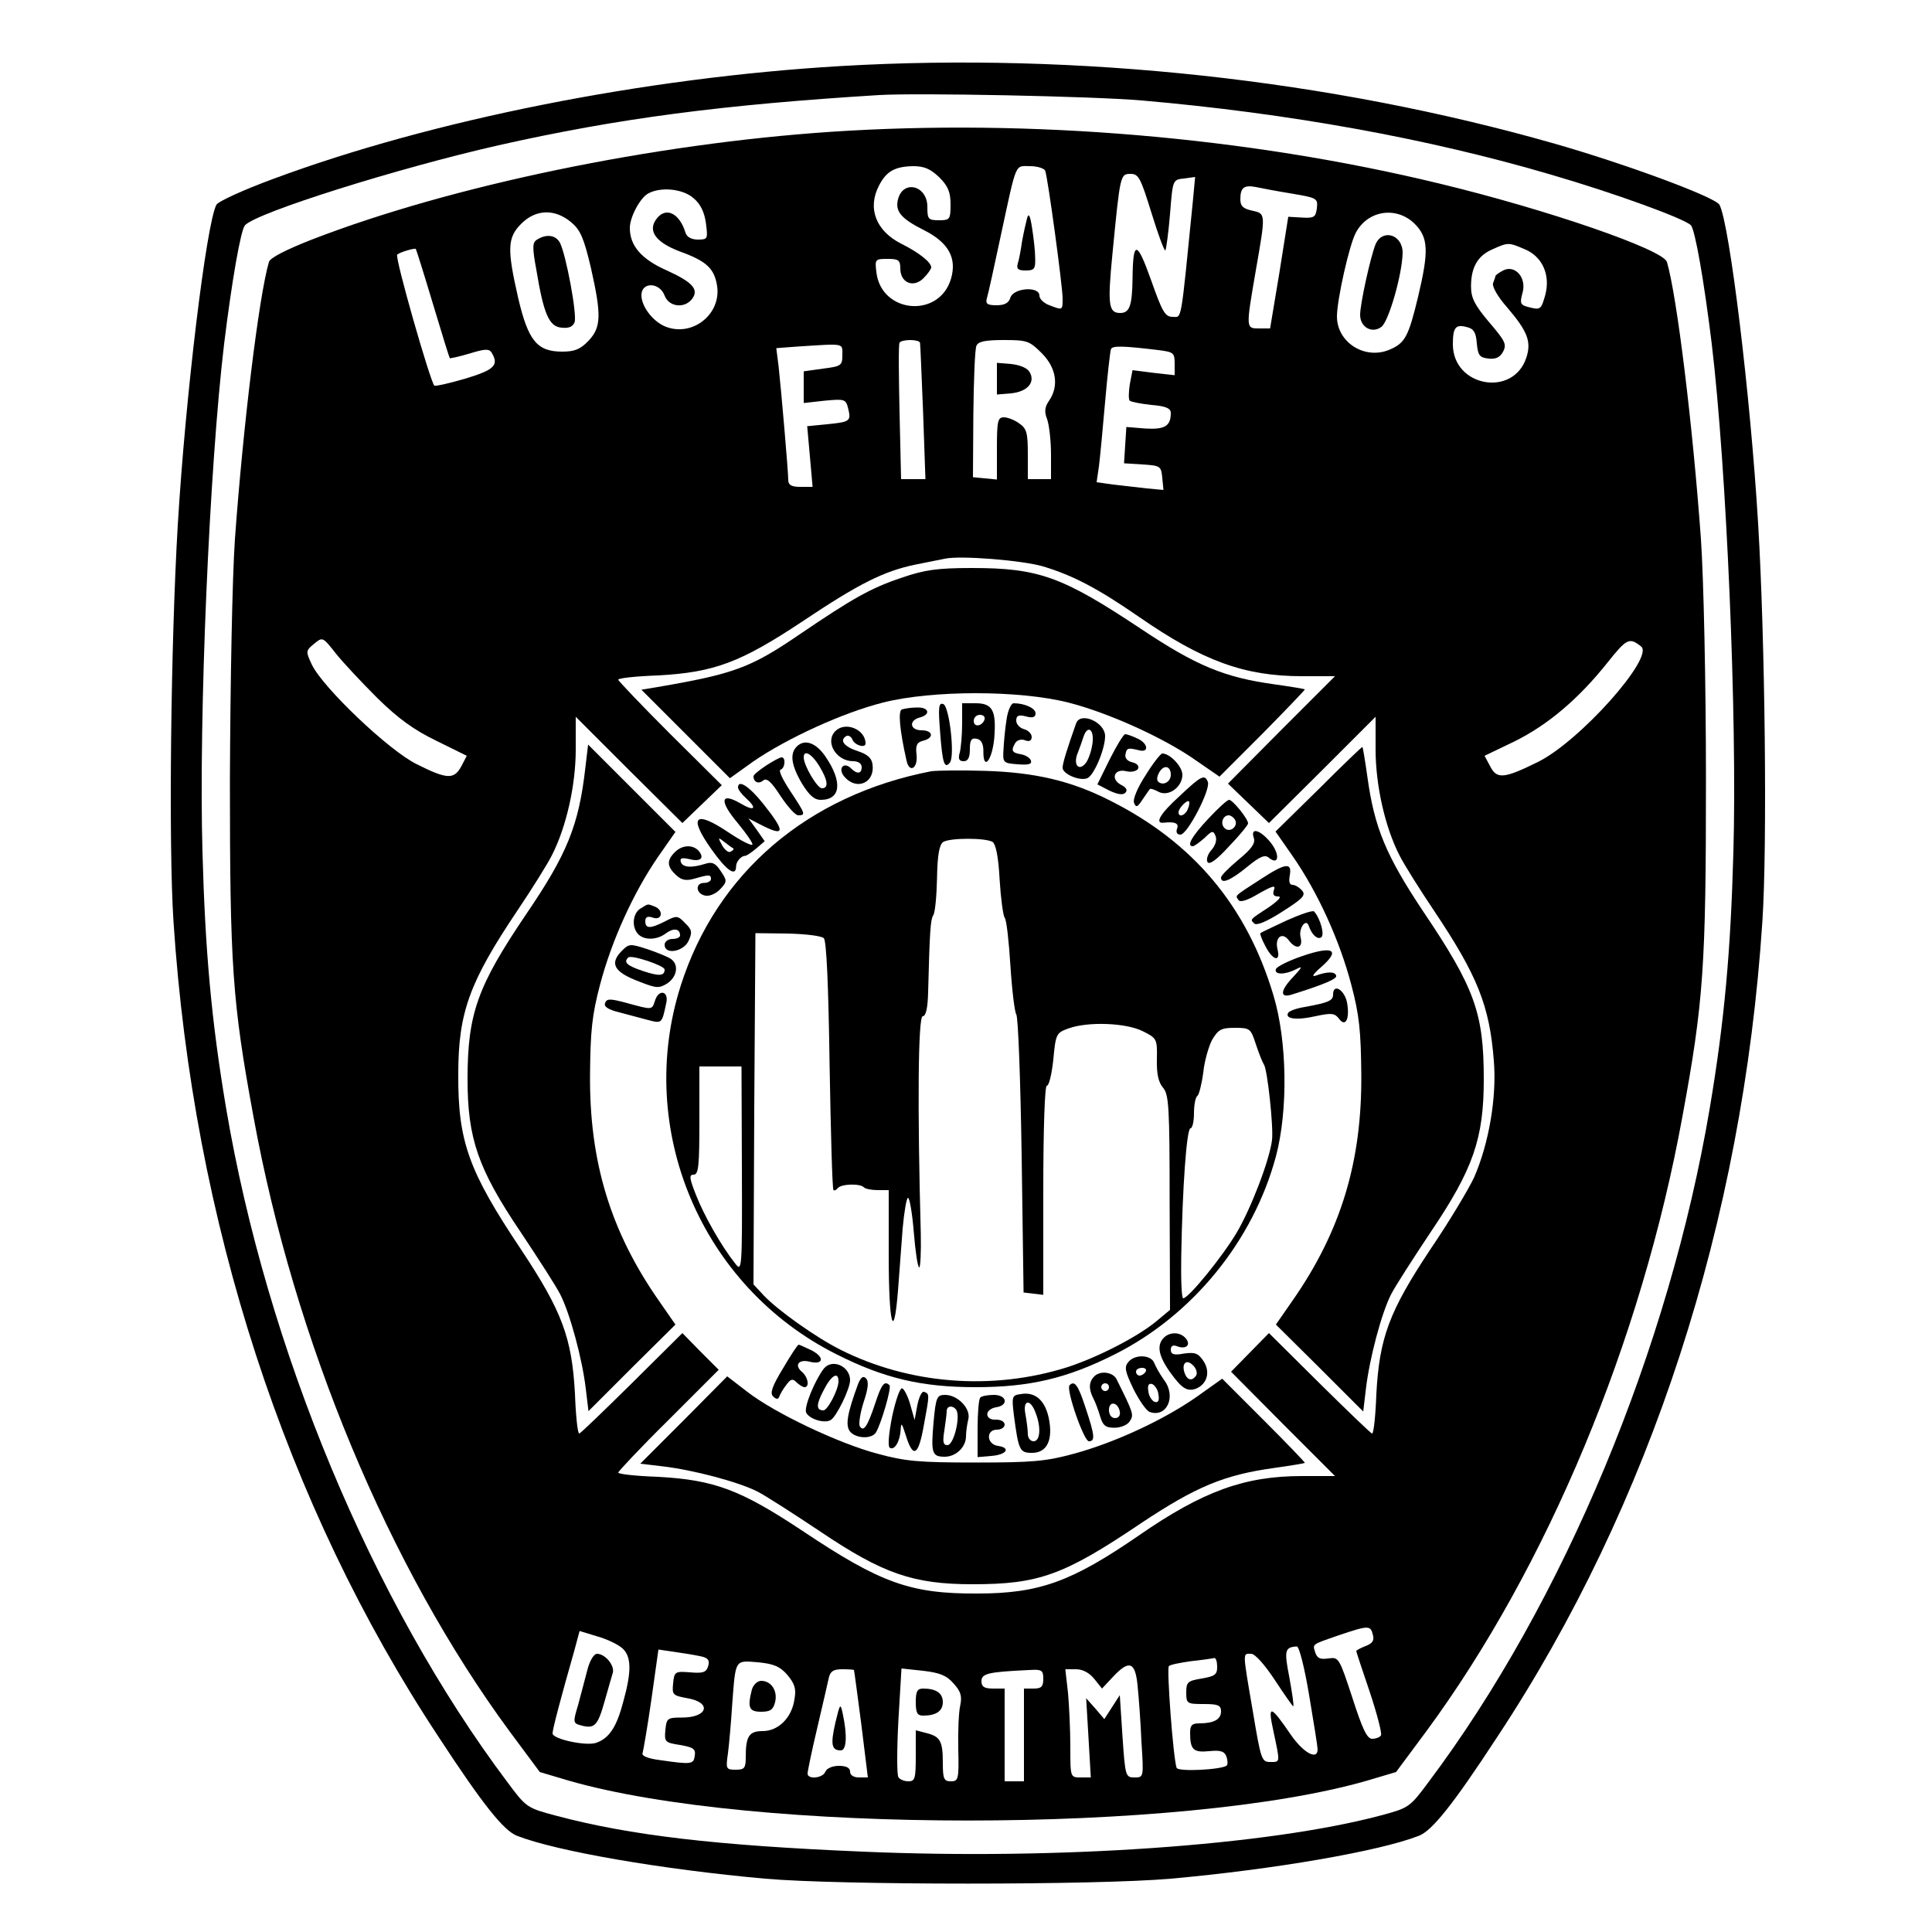 <?xml version="1.0" standalone="no"?>
<!DOCTYPE svg PUBLIC "-//W3C//DTD SVG 20010904//EN"
 "http://www.w3.org/TR/2001/REC-SVG-20010904/DTD/svg10.dtd">
<svg version="1.0" xmlns="http://www.w3.org/2000/svg"
 width="500pt" height="500pt" viewBox="0 0 500 500"
 preserveAspectRatio="xMidYMid meet">
<g transform="translate(0,500) scale(0.1,-0.1)"
fill="#000000" stroke="none">
<path d="M2175 4829 c-507 -30 -1056 -139 -1468 -292 -76 -28 -142 -58 -147
-67 -26 -49 -80 -494 -100 -830 -18 -304 -24 -829 -11 -1025 51 -777 289
-1509 686 -2110 115 -176 169 -243 203 -256 102 -40 375 -87 642 -111 191 -17
859 -17 1050 0 267 24 540 71 642 111 34 13 88 80 203 256 397 601 635 1333
686 2110 13 195 7 731 -11 1030 -20 334 -74 776 -100 825 -11 20 -244 106
-426 158 -581 166 -1234 237 -1849 201z m780 -89 c379 -33 740 -98 1059 -192
165 -48 346 -114 362 -131 11 -12 34 -144 54 -307 38 -318 66 -964 56 -1315
-7 -256 -23 -436 -61 -662 -105 -622 -378 -1279 -728 -1745 -49 -66 -51 -67
-126 -87 -291 -77 -831 -115 -1339 -93 -380 16 -601 42 -793 93 -75 20 -77 21
-126 87 -350 466 -623 1123 -728 1745 -38 226 -54 406 -61 662 -10 351 18 997
56 1315 20 163 43 295 54 307 30 33 396 148 656 207 311 70 580 105 985 130
100 6 552 -3 680 -14z"/>
<path d="M2152 4659 c-462 -31 -983 -139 -1345 -279 -66 -26 -108 -47 -111
-58 -26 -88 -67 -426 -88 -717 -7 -101 -12 -374 -13 -625 0 -479 6 -572 61
-870 106 -581 350 -1166 663 -1591 l78 -105 74 -22 c477 -138 1591 -138 2068
0 l74 22 78 105 c313 425 557 1010 663 1591 55 298 61 391 61 870 0 254 -6
522 -13 625 -21 292 -62 629 -88 717 -9 32 -311 136 -589 203 -499 121 -1061
168 -1573 134z m279 -118 c23 -23 29 -39 29 -70 0 -39 -2 -41 -30 -41 -28 0
-30 3 -30 35 0 55 -63 71 -76 19 -8 -31 8 -50 68 -80 63 -32 85 -72 69 -126
-31 -103 -181 -89 -193 18 -4 33 -3 34 29 34 28 0 33 -3 33 -25 0 -37 34 -51
60 -25 11 11 20 24 20 28 0 13 -31 38 -77 61 -66 33 -89 92 -58 151 19 37 41
49 88 50 29 0 45 -7 68 -29z m274 17 c7 -19 45 -299 45 -330 0 -32 0 -31 -34
-18 -14 5 -26 16 -26 25 0 25 -67 20 -75 -5 -4 -14 -15 -20 -36 -20 -24 0 -29
4 -25 18 3 9 19 82 36 162 42 195 36 180 76 180 19 0 37 -6 39 -12z m275 -109
c17 -55 33 -99 36 -97 2 3 8 45 12 94 7 89 7 89 36 92 l29 4 -6 -64 c-32 -320
-28 -298 -52 -298 -20 0 -27 13 -56 95 -37 104 -47 104 -48 3 -1 -70 -8 -88
-32 -88 -30 0 -33 21 -20 153 20 205 20 207 47 207 21 0 26 -11 54 -101z m363
50 c65 -11 68 -12 65 -38 -3 -23 -7 -26 -39 -24 l-35 2 -23 -145 -24 -144 -28
0 c-35 0 -35 -1 -9 150 26 149 26 147 -10 155 -23 5 -30 12 -30 29 0 30 9 38
40 32 14 -3 56 -11 93 -17z m-1548 -12 c18 -15 28 -36 32 -65 5 -40 5 -42 -21
-42 -17 0 -29 7 -32 18 -15 49 -49 67 -73 38 -27 -32 -5 -63 59 -87 69 -25 89
-44 96 -90 10 -71 -61 -129 -129 -106 -34 11 -67 52 -67 83 0 35 47 34 60 -1
11 -29 50 -34 70 -10 20 25 4 44 -64 75 -66 29 -96 64 -96 110 0 28 26 77 47
89 32 18 90 13 118 -12z m-317 -62 c24 -20 33 -41 51 -117 28 -124 27 -155 -6
-190 -21 -22 -36 -28 -68 -28 -65 0 -88 28 -114 139 -29 127 -28 156 8 192 38
38 87 39 129 4z m2183 -4 c36 -36 37 -71 9 -189 -25 -104 -34 -120 -74 -137
-64 -27 -136 19 -136 86 0 43 32 186 49 217 31 58 105 69 152 23z m285 -66
c46 -19 67 -67 53 -119 -11 -38 -12 -39 -46 -30 -18 5 -20 10 -13 35 12 40
-19 75 -50 59 -11 -6 -20 -12 -20 -15 0 -2 -3 -10 -6 -18 -3 -8 12 -35 36 -62
53 -62 64 -89 50 -131 -34 -103 -190 -75 -190 35 0 44 7 53 38 44 16 -4 22
-14 24 -42 3 -31 7 -36 30 -39 19 -2 30 3 38 18 10 19 5 28 -36 76 -38 45 -47
63 -47 93 0 50 18 80 56 96 40 18 41 18 83 0z m-2826 -140 c23 -77 43 -141 44
-142 1 -1 24 4 51 12 39 12 50 13 57 3 20 -33 8 -45 -68 -68 -41 -12 -77 -20
-80 -18 -11 12 -103 333 -96 339 6 6 43 17 48 15 1 -1 21 -64 44 -141z m1261
-102 c1 -5 4 -86 8 -181 l6 -172 -31 0 -32 0 -4 173 c-2 94 -3 175 0 180 2 4
14 7 28 7 13 0 24 -3 25 -7z m315 -27 c38 -38 45 -85 19 -123 -11 -16 -13 -28
-5 -48 5 -14 10 -55 10 -91 l0 -64 -30 0 -30 0 0 64 c0 56 -3 67 -22 80 -12 9
-30 16 -40 16 -16 0 -18 -10 -18 -81 l0 -80 -31 3 -31 3 1 163 c1 89 4 169 8
177 4 11 22 15 70 15 61 0 67 -2 99 -34z m-516 -5 c0 -27 -3 -29 -50 -35 l-50
-7 0 -41 0 -41 54 6 c52 5 55 4 61 -20 8 -33 5 -35 -55 -41 l-51 -5 7 -78 7
-79 -32 0 c-23 0 -31 5 -31 18 0 21 -18 230 -25 294 l-6 47 53 4 c126 8 118
10 118 -22z m818 13 c39 -5 42 -7 42 -35 l0 -30 -54 6 -55 7 -7 -36 c-3 -20
-4 -40 0 -43 3 -3 28 -8 56 -11 38 -3 50 -9 50 -21 0 -34 -16 -43 -66 -40
l-49 4 -3 -47 -3 -47 48 -3 c46 -3 48 -4 51 -35 l3 -31 -43 4 c-24 3 -63 7
-87 10 l-43 6 6 41 c3 23 10 98 16 167 6 69 13 130 15 136 3 10 31 9 123 -2z
m-298 -560 c76 -23 140 -56 247 -130 166 -115 274 -154 423 -154 l85 0 -139
-139 -138 -139 53 -51 53 -51 138 137 138 138 0 -85 c0 -91 24 -200 62 -274
11 -22 51 -86 88 -141 114 -170 145 -248 156 -390 8 -95 -13 -215 -51 -302
-14 -30 -64 -114 -113 -186 -107 -161 -132 -229 -140 -374 -2 -57 -7 -103 -11
-103 -3 0 -64 59 -136 130 l-131 130 -49 -50 -49 -50 134 -135 135 -135 -85 0
c-149 0 -257 -39 -423 -154 -173 -119 -257 -150 -417 -150 -174 -1 -251 27
-453 162 -161 107 -229 132 -374 140 -57 2 -103 7 -103 11 0 3 58 65 130 136
l130 130 -47 47 -47 48 -131 -130 c-72 -71 -133 -130 -136 -130 -4 0 -9 46
-11 103 -8 145 -33 213 -140 374 -135 202 -163 279 -162 453 0 160 29 239 154
425 37 55 77 119 88 141 38 74 62 183 62 274 l0 85 138 -138 138 -137 51 49
51 49 -134 133 c-74 74 -134 137 -134 140 0 4 46 9 103 11 145 8 213 33 374
140 145 97 210 130 293 147 30 6 64 13 75 15 39 9 201 -4 255 -20z m-1723
-341 c53 -52 94 -82 152 -110 l79 -39 -14 -27 c-19 -35 -37 -34 -115 5 -72 35
-243 198 -272 258 -16 34 -16 36 6 54 22 18 22 18 56 -25 19 -24 68 -76 108
-116z m3270 134 c36 -27 -159 -246 -267 -299 -87 -43 -106 -45 -123 -12 l-15
28 77 37 c87 43 166 110 241 204 50 63 57 66 87 42z m-694 -2558 c4 -15 -1
-22 -19 -29 -13 -5 -24 -11 -24 -13 0 -2 16 -50 35 -106 19 -57 32 -108 29
-112 -3 -5 -13 -9 -23 -9 -13 0 -25 25 -51 106 -34 103 -35 106 -62 102 -21
-3 -29 0 -34 15 -7 23 -11 20 61 45 77 26 82 26 88 1z m-1942 -35 c23 -21 24
-59 2 -138 -17 -65 -36 -94 -69 -106 -25 -10 -114 9 -114 24 0 11 22 94 56
213 l14 52 46 -14 c25 -7 54 -21 65 -31z m1777 -121 c12 -71 22 -134 22 -140
0 -30 -37 -9 -69 37 -54 79 -61 80 -45 8 17 -81 18 -78 -9 -78 -22 0 -24 7
-45 133 -27 157 -26 147 -4 147 10 0 35 -28 62 -69 25 -38 46 -68 47 -67 2 2
-3 35 -10 74 -14 71 -12 79 19 81 6 1 20 -54 32 -126z m-1577 101 c21 -4 26
-10 22 -25 -5 -17 -13 -20 -47 -17 -39 3 -41 2 -44 -29 -3 -29 -1 -31 37 -38
64 -11 53 -50 -14 -50 -38 0 -40 -2 -43 -32 -3 -31 -1 -33 38 -39 34 -6 41
-10 38 -28 -3 -22 -8 -23 -91 -11 -31 4 -47 11 -44 18 2 7 13 70 23 140 l18
128 41 -6 c22 -3 52 -8 66 -11z m1339 -28 c0 -20 -6 -24 -40 -30 -36 -6 -40
-9 -40 -36 0 -29 2 -30 45 -30 37 0 45 -3 45 -19 0 -21 -19 -31 -56 -31 -19 0
-24 -5 -24 -24 0 -44 8 -52 49 -48 29 3 40 0 45 -14 3 -9 4 -19 1 -23 -12 -11
-127 -17 -130 -6 -9 27 -26 257 -20 263 3 4 30 9 58 13 29 3 55 7 60 8 4 0 7
-10 7 -23z m-1112 -21 c19 -23 23 -36 18 -63 -7 -48 -42 -82 -82 -82 -35 0
-44 -13 -44 -66 0 -30 -3 -34 -26 -34 -25 0 -26 2 -20 43 3 23 8 80 11 127 9
117 6 113 67 108 41 -4 57 -11 76 -33z m906 -27 c3 -29 8 -95 10 -145 6 -93 6
-93 -18 -93 -23 0 -24 3 -31 106 l-7 107 -20 -31 -20 -31 -23 27 -24 27 6
-102 6 -103 -26 0 c-27 0 -27 0 -27 79 0 43 -3 106 -6 140 l-7 61 28 0 c17 0
34 -9 47 -25 l20 -25 28 30 c42 45 58 40 64 -22z m-734 40 c1 -2 9 -65 19
-140 l17 -138 -23 0 c-14 0 -23 6 -23 15 0 10 -10 15 -29 15 -16 0 -31 -6 -35
-15 -6 -17 -46 -21 -46 -5 0 6 11 59 25 118 14 59 27 117 30 130 4 17 12 22
35 22 17 0 30 -1 30 -2z m258 -35 c19 -21 22 -33 17 -57 -4 -17 -6 -68 -5
-113 2 -78 0 -83 -19 -83 -18 0 -21 6 -21 48 0 57 -7 68 -43 77 l-27 7 0 -66
c0 -59 -2 -66 -19 -66 -11 0 -23 5 -26 11 -4 6 -4 71 0 146 l8 135 56 -6 c43
-5 61 -12 79 -33z m232 12 c0 -20 -5 -25 -25 -25 l-25 0 0 -120 0 -120 -25 0
-25 0 0 120 0 120 -30 0 c-23 0 -30 5 -30 19 0 20 17 24 123 29 33 2 37 0 37
-23z"/>
<path d="M2658 4435 c-3 -11 -9 -38 -13 -60 -3 -22 -8 -48 -11 -57 -4 -14 1
-18 20 -18 23 0 26 4 25 33 0 17 -4 52 -8 77 -5 33 -9 40 -13 25z"/>
<path d="M1390 4380 c-12 -7 -13 -19 -2 -78 19 -115 33 -147 65 -150 19 -2 29
2 34 14 7 19 -22 175 -38 206 -11 20 -35 23 -59 8z"/>
<path d="M3560 4368 c-13 -32 -40 -154 -40 -183 0 -32 31 -49 55 -31 19 14 54
136 55 192 0 47 -52 63 -70 22z"/>
<path d="M2580 4020 l0 -41 36 3 c43 4 65 29 48 56 -6 10 -26 18 -48 20 l-36
3 0 -41z"/>
<path d="M2334 3505 c-81 -27 -128 -54 -265 -147 -126 -86 -169 -102 -367
-136 l-42 -7 114 -114 115 -115 60 43 c87 60 233 127 337 153 127 32 351 32
478 0 103 -26 250 -92 334 -152 l58 -40 112 112 c61 62 110 113 109 114 -1 1
-36 7 -79 13 -130 18 -202 48 -346 144 -203 135 -264 157 -437 157 -90 0 -123
-5 -181 -25z"/>
<path d="M2433 3105 c6 -79 11 -96 25 -79 14 15 -1 147 -17 152 -12 4 -13 -9
-8 -73z"/>
<path d="M2490 3128 c0 -29 -3 -63 -6 -75 -5 -17 -2 -23 10 -23 11 0 16 9 16
31 0 24 4 30 18 27 11 -2 17 -13 17 -31 -1 -53 22 -27 28 31 6 73 -4 92 -48
92 l-35 0 0 -52z m58 10 c-6 -18 -28 -21 -28 -4 0 9 7 16 16 16 9 0 14 -5 12
-12z"/>
<path d="M2605 3138 c-4 -24 -7 -59 -8 -78 -2 -34 -1 -35 37 -38 28 -2 37 0
34 10 -3 7 -14 14 -26 16 -24 4 -26 10 -14 30 5 7 16 10 25 6 11 -4 17 -1 17
9 0 8 -9 17 -20 20 -11 3 -20 13 -20 22 0 13 6 16 25 11 18 -5 25 -2 25 8 0
13 -28 26 -57 26 -6 0 -15 -19 -18 -42z"/>
<path d="M2334 3164 c-10 -4 -6 -52 12 -132 7 -34 30 -21 26 15 -3 24 1 32 17
36 29 7 26 27 -4 27 -30 0 -34 25 -5 33 30 8 24 27 -7 26 -16 0 -33 -3 -39 -5z"/>
<path d="M2785 3128 c-23 -65 -35 -103 -35 -115 0 -16 44 -35 64 -27 17 7 46
75 46 109 0 36 -64 64 -75 33z m42 -54 c-3 -20 -11 -42 -18 -50 -18 -21 -32
-2 -20 27 5 13 12 32 15 42 11 33 29 19 23 -19z"/>
<path d="M2162 3108 c-28 -28 2 -78 46 -78 13 0 22 -6 22 -15 0 -18 -12 -19
-27 -4 -20 20 -36 -1 -17 -22 32 -36 79 -14 72 33 -2 16 -13 26 -38 34 -36 12
-48 28 -30 39 5 3 13 -1 16 -9 6 -15 34 -23 34 -10 0 36 -52 58 -78 32z"/>
<path d="M2872 3035 l-32 -65 31 -16 c21 -10 35 -12 41 -6 7 7 3 14 -11 21
-28 15 -17 43 14 35 13 -3 26 0 30 6 4 7 -2 14 -14 17 -14 3 -21 12 -18 22 3
16 7 16 36 9 25 -6 22 18 -4 30 -14 7 -29 12 -33 12 -4 0 -22 -29 -40 -65z"/>
<path d="M2062 3068 c-18 -18 -15 -47 13 -95 19 -31 32 -43 49 -43 52 0 57 46
13 111 -24 36 -54 48 -75 27z m58 -50 c23 -38 25 -58 7 -58 -12 0 -47 59 -47
80 0 21 21 9 40 -22z"/>
<path d="M1515 3014 c-17 -150 -47 -224 -154 -381 -125 -185 -151 -256 -151
-426 0 -153 27 -232 137 -395 46 -69 93 -142 103 -162 25 -49 57 -167 66 -244
l7 -58 112 112 113 112 -43 62 c-125 179 -180 360 -178 586 1 111 5 153 26
232 30 114 86 237 149 329 l46 66 -113 113 -113 113 -7 -59z"/>
<path d="M3413 2958 l-112 -110 46 -66 c64 -93 120 -216 150 -330 21 -79 25
-121 26 -232 2 -226 -53 -407 -178 -586 l-43 -62 113 -112 113 -113 7 59 c9
77 40 195 65 244 10 20 57 93 103 162 110 163 137 242 137 395 0 171 -23 236
-158 436 -95 143 -125 215 -143 345 -6 43 -12 78 -13 79 -1 1 -52 -48 -113
-109z"/>
<path d="M2965 2994 c-21 -32 -34 -63 -30 -72 5 -13 9 -11 22 9 9 13 17 25 19
27 1 2 11 -1 22 -7 26 -14 62 12 62 44 0 21 -32 55 -52 55 -4 0 -24 -25 -43
-56z m65 1 c0 -17 -17 -28 -30 -20 -7 4 -7 13 0 26 12 21 30 17 30 -6z"/>
<path d="M1983 3019 c-18 -12 -33 -24 -33 -28 0 -15 13 -21 25 -11 9 8 21 -3
45 -40 18 -27 38 -50 46 -50 20 0 18 4 -21 63 -19 29 -31 53 -25 55 12 4 14
32 3 32 -5 0 -23 -10 -40 -21z"/>
<path d="M2410 3004 c-320 -62 -555 -263 -648 -554 -119 -372 52 -779 403
-955 123 -62 220 -85 360 -85 140 0 237 23 360 85 201 101 358 293 417 512 32
120 29 299 -6 416 -69 232 -208 397 -423 505 -100 51 -194 73 -323 77 -63 2
-126 1 -140 -1z m159 -183 c8 -6 15 -38 18 -97 3 -49 9 -93 13 -99 5 -5 11
-62 15 -125 4 -63 11 -119 15 -125 5 -5 11 -170 14 -365 l5 -355 26 -3 25 -3
0 270 c0 162 4 271 9 271 6 0 13 31 17 68 6 66 8 69 38 80 51 19 151 15 194
-7 36 -18 37 -20 36 -72 -1 -38 4 -60 16 -74 15 -18 17 -49 17 -298 l1 -277
-36 -30 c-50 -41 -154 -94 -232 -119 -192 -60 -406 -44 -585 46 -62 31 -161
101 -198 140 l-27 29 2 455 3 454 83 -1 c46 -1 88 -6 94 -12 7 -7 12 -122 15
-329 3 -175 7 -320 10 -323 2 -2 7 0 11 5 8 11 58 13 68 2 4 -4 20 -7 36 -7
l28 0 0 -170 c0 -178 13 -227 24 -90 3 44 9 116 12 160 4 44 10 80 14 80 4 0
11 -40 15 -90 4 -49 10 -90 14 -90 3 0 5 39 4 87 -9 328 -7 563 5 563 8 0 13
20 14 63 4 156 6 186 13 198 5 6 9 50 10 96 1 61 6 87 16 94 18 11 110 11 128
0z m681 -523 c8 -24 17 -47 21 -53 9 -12 25 -161 21 -195 -6 -51 -54 -177 -92
-241 -37 -62 -124 -169 -138 -169 -4 0 -6 48 -5 107 3 179 14 333 24 333 5 0
9 18 9 39 0 22 4 42 9 45 4 3 11 30 15 60 3 30 14 68 23 85 16 27 24 31 59 31
39 0 41 -2 54 -42z m-1330 -325 c1 -263 0 -266 -18 -242 -35 44 -80 123 -101
177 -17 43 -18 52 -6 52 13 0 15 23 15 140 l0 140 54 0 55 0 1 -267z"/>
<path d="M3053 2940 c-52 -47 -66 -73 -40 -69 28 3 39 -2 33 -16 -3 -9 0 -15
9 -15 18 0 78 116 71 136 -8 21 -17 17 -73 -36z m21 -34 c-6 -16 -24 -23 -24
-8 0 10 22 33 27 28 2 -2 1 -11 -3 -20z"/>
<path d="M1910 2962 c0 -5 9 -17 20 -27 31 -28 23 -36 -14 -14 -52 30 -55 6
-6 -52 23 -28 40 -53 37 -55 -3 -3 -29 10 -59 30 -90 61 -108 44 -46 -43 39
-55 63 -71 63 -43 0 12 13 27 23 27 4 0 17 9 29 19 l22 19 -21 30 -21 29 31
-16 c64 -33 66 -20 7 54 -36 45 -65 64 -65 42z m-12 -158 c2 -1 -1 -5 -7 -8
-5 -4 -15 4 -22 16 -12 22 -11 22 7 8 10 -8 20 -15 22 -16z"/>
<path d="M3126 2880 c-42 -45 -56 -70 -39 -70 4 0 17 10 30 21 20 20 23 20 29
5 4 -10 -1 -25 -11 -36 -9 -10 -14 -24 -10 -31 5 -8 24 6 56 41 27 28 49 55
49 59 0 12 -40 61 -49 61 -5 0 -29 -22 -55 -50z m70 -1 c10 -17 -13 -36 -27
-22 -12 12 -4 33 11 33 5 0 12 -5 16 -11z"/>
<path d="M3245 2831 c4 -14 -6 -28 -40 -56 -25 -21 -45 -41 -45 -46 0 -18 24
-8 67 27 34 28 47 33 57 24 26 -21 29 9 4 40 -27 33 -53 40 -43 11z"/>
<path d="M1746 2794 c-21 -21 -20 -37 4 -59 14 -13 26 -15 47 -9 38 11 43 11
43 -1 0 -5 -8 -10 -18 -10 -24 0 -21 -29 4 -33 11 -2 28 6 38 17 18 19 18 22
1 47 -13 20 -22 24 -38 19 -38 -12 -60 -10 -65 4 -3 10 2 12 20 8 30 -8 42 1
27 20 -15 18 -44 17 -63 -3z"/>
<path d="M3260 2723 c-68 -44 -63 -40 -55 -52 4 -7 22 -2 52 16 37 21 45 23
40 10 -4 -12 -1 -17 11 -17 10 0 1 -10 -23 -27 -52 -34 -50 -32 -39 -43 6 -6
33 5 73 31 52 33 61 42 51 54 -7 8 -18 15 -25 15 -8 0 -10 9 -7 25 6 34 -11
32 -78 -12z"/>
<path d="M1658 2649 c-21 -12 -24 -49 -6 -67 16 -16 49 -15 72 3 19 14 36 12
36 -6 0 -5 -9 -9 -20 -9 -11 0 -20 -7 -20 -15 0 -27 49 -18 62 10 10 22 9 29
-9 46 -19 20 -22 20 -51 5 -39 -20 -52 -20 -52 0 0 11 6 14 20 9 24 -8 28 20
4 29 -19 7 -15 8 -36 -5z"/>
<path d="M3330 2618 c-36 -17 -66 -31 -68 -33 -2 -2 4 -17 13 -34 19 -37 40
-42 31 -7 -7 30 12 45 29 23 19 -26 38 -21 31 7 -6 23 14 51 21 30 8 -23 22
-36 32 -30 10 6 -2 49 -18 67 -3 4 -35 -7 -71 -23z"/>
<path d="M1610 2540 c-34 -34 -21 -56 46 -81 43 -17 50 -17 71 -4 25 17 30 47
11 62 -7 6 -35 17 -61 26 -46 15 -49 15 -67 -3z m110 -49 c0 -17 -14 -18 -56
-4 -42 14 -51 23 -38 35 7 8 94 -21 94 -31z"/>
<path d="M3371 2526 c-36 -12 -67 -28 -69 -34 -5 -15 23 -15 51 -1 19 10 18 7
-5 -18 -35 -36 -37 -57 -5 -47 86 27 118 41 115 49 -3 11 -23 11 -53 0 -12 -4
-6 5 15 23 50 44 30 55 -49 28z"/>
<path d="M3450 2426 c0 -16 -13 -21 -73 -32 -20 -3 -40 -10 -43 -15 -10 -16
22 -20 70 -9 42 9 50 8 61 -6 17 -24 29 -1 21 42 -7 33 -36 50 -36 20z"/>
<path d="M1695 2410 c-8 -24 -6 -24 -72 -6 -44 12 -53 12 -57 0 -4 -9 8 -17
37 -24 23 -6 57 -15 75 -20 35 -9 35 -9 46 43 8 32 -19 39 -29 7z"/>
<path d="M3012 1538 c-19 -19 -14 -47 16 -89 30 -42 44 -51 67 -43 29 12 38
43 20 71 -14 21 -22 24 -51 20 -26 -5 -34 -2 -34 10 0 10 6 13 16 9 23 -9 37
3 23 20 -14 17 -41 18 -57 2z m84 -97 c-10 -16 -23 -14 -30 5 -9 25 4 38 21
21 9 -8 12 -20 9 -26z"/>
<path d="M2026 1458 c-28 -46 -34 -64 -25 -72 8 -8 13 -8 16 0 2 6 10 20 18
30 11 15 16 17 26 7 7 -7 17 -13 21 -13 14 0 9 27 -7 40 -20 17 -8 33 20 26
36 -9 40 11 6 29 -17 8 -32 15 -34 15 -3 0 -21 -28 -41 -62z"/>
<path d="M2920 1475 c-11 -13 -8 -25 13 -69 15 -30 33 -56 42 -60 44 -16 70
39 38 82 -11 15 -22 35 -26 45 -8 21 -50 23 -67 2z m45 -25 c-3 -5 -10 -10
-16 -10 -5 0 -9 5 -9 10 0 6 7 10 16 10 8 0 12 -4 9 -10z m33 -59 c3 -16 -1
-22 -10 -19 -7 3 -15 15 -16 27 -3 16 1 22 10 19 7 -3 15 -15 16 -27z"/>
<path d="M2132 1458 c-23 -30 -51 -98 -46 -113 7 -17 47 -30 64 -20 15 9 50
81 50 103 0 36 -46 57 -68 30z m38 -33 c0 -21 -28 -75 -39 -75 -19 0 -19 15 0
51 20 40 39 51 39 24z"/>
<path d="M2832 1438 c-14 -14 -15 -32 -3 -56 5 -9 13 -30 18 -47 7 -24 14 -30
37 -30 16 0 34 7 40 17 11 17 9 21 -34 108 -9 19 -42 24 -58 8z m38 -28 c0 -5
-4 -10 -10 -10 -5 0 -10 5 -10 10 0 6 5 10 10 10 6 0 10 -4 10 -10z m28 -63
c2 -10 -3 -17 -12 -17 -10 0 -16 9 -16 21 0 24 23 21 28 -4z"/>
<path d="M1770 1325 l-113 -113 59 -7 c77 -9 195 -40 244 -65 20 -10 93 -57
162 -103 163 -110 242 -137 395 -137 171 0 236 23 436 158 143 95 215 125 345
143 43 6 78 12 79 13 1 1 -46 50 -106 110 l-108 108 -66 -47 c-86 -60 -211
-118 -317 -147 -73 -20 -108 -23 -255 -23 -146 0 -182 3 -255 23 -101 27 -265
105 -336 160 l-52 40 -112 -113z"/>
<path d="M2221 1419 c-28 -76 -34 -108 -21 -124 15 -18 56 -20 67 -2 13 21 41
116 35 122 -13 13 -21 2 -37 -47 -20 -60 -30 -75 -40 -59 -3 6 1 34 10 62 12
36 14 54 6 62 -7 7 -13 3 -20 -14z"/>
<path d="M2768 1415 c-10 -10 37 -145 50 -145 17 0 15 16 -9 88 -19 58 -28 70
-41 57z"/>
<path d="M2309 1335 c-9 -46 -12 -78 -6 -82 12 -7 26 16 28 47 1 20 3 17 13
-14 19 -62 33 -54 47 26 15 81 15 81 0 86 -5 2 -13 -14 -17 -35 l-7 -38 -11
39 c-6 22 -16 41 -21 43 -6 2 -17 -31 -26 -72z"/>
<path d="M2641 1392 c-22 -3 -23 -6 -17 -55 12 -91 15 -97 47 -97 39 0 55 34
43 91 -10 46 -36 68 -73 61z m39 -48 c15 -38 12 -74 -5 -74 -8 0 -15 8 -15 19
0 10 -3 33 -6 50 -8 38 12 43 26 5z"/>
<path d="M2416 1319 c-7 -80 -4 -89 29 -89 29 0 55 25 55 53 0 12 3 32 6 44 7
27 -27 63 -60 63 -21 0 -24 -5 -30 -71z m59 32 c11 -19 -7 -91 -23 -91 -11 0
-13 8 -8 38 3 20 6 43 6 50 0 14 16 16 25 3z"/>
<path d="M2537 1383 c-4 -3 -7 -40 -7 -80 l0 -74 35 3 c40 3 52 21 18 26 -30
4 -32 42 -3 42 11 0 20 6 20 13 0 8 -10 13 -22 13 -14 -1 -23 5 -23 14 0 8 10
16 23 18 33 5 28 32 -6 32 -16 0 -32 -3 -35 -7z"/>
<path d="M1520 678 c-6 -24 -17 -64 -24 -91 -14 -46 -13 -47 10 -53 33 -8 41
0 59 64 9 31 18 64 21 73 5 19 -20 49 -41 49 -8 0 -19 -18 -25 -42z"/>
<path d="M1946 628 c-12 -47 -8 -58 24 -58 23 0 31 5 36 25 7 29 -10 55 -36
55 -10 0 -20 -10 -24 -22z"/>
<path d="M2162 542 c-13 -57 -10 -72 14 -72 15 0 17 39 5 95 -6 28 -7 27 -19
-23z"/>
<path d="M2370 595 c0 -28 4 -35 19 -35 34 0 51 12 51 35 0 23 -17 35 -51 35
-15 0 -19 -7 -19 -35z"/>
</g>
</svg>

